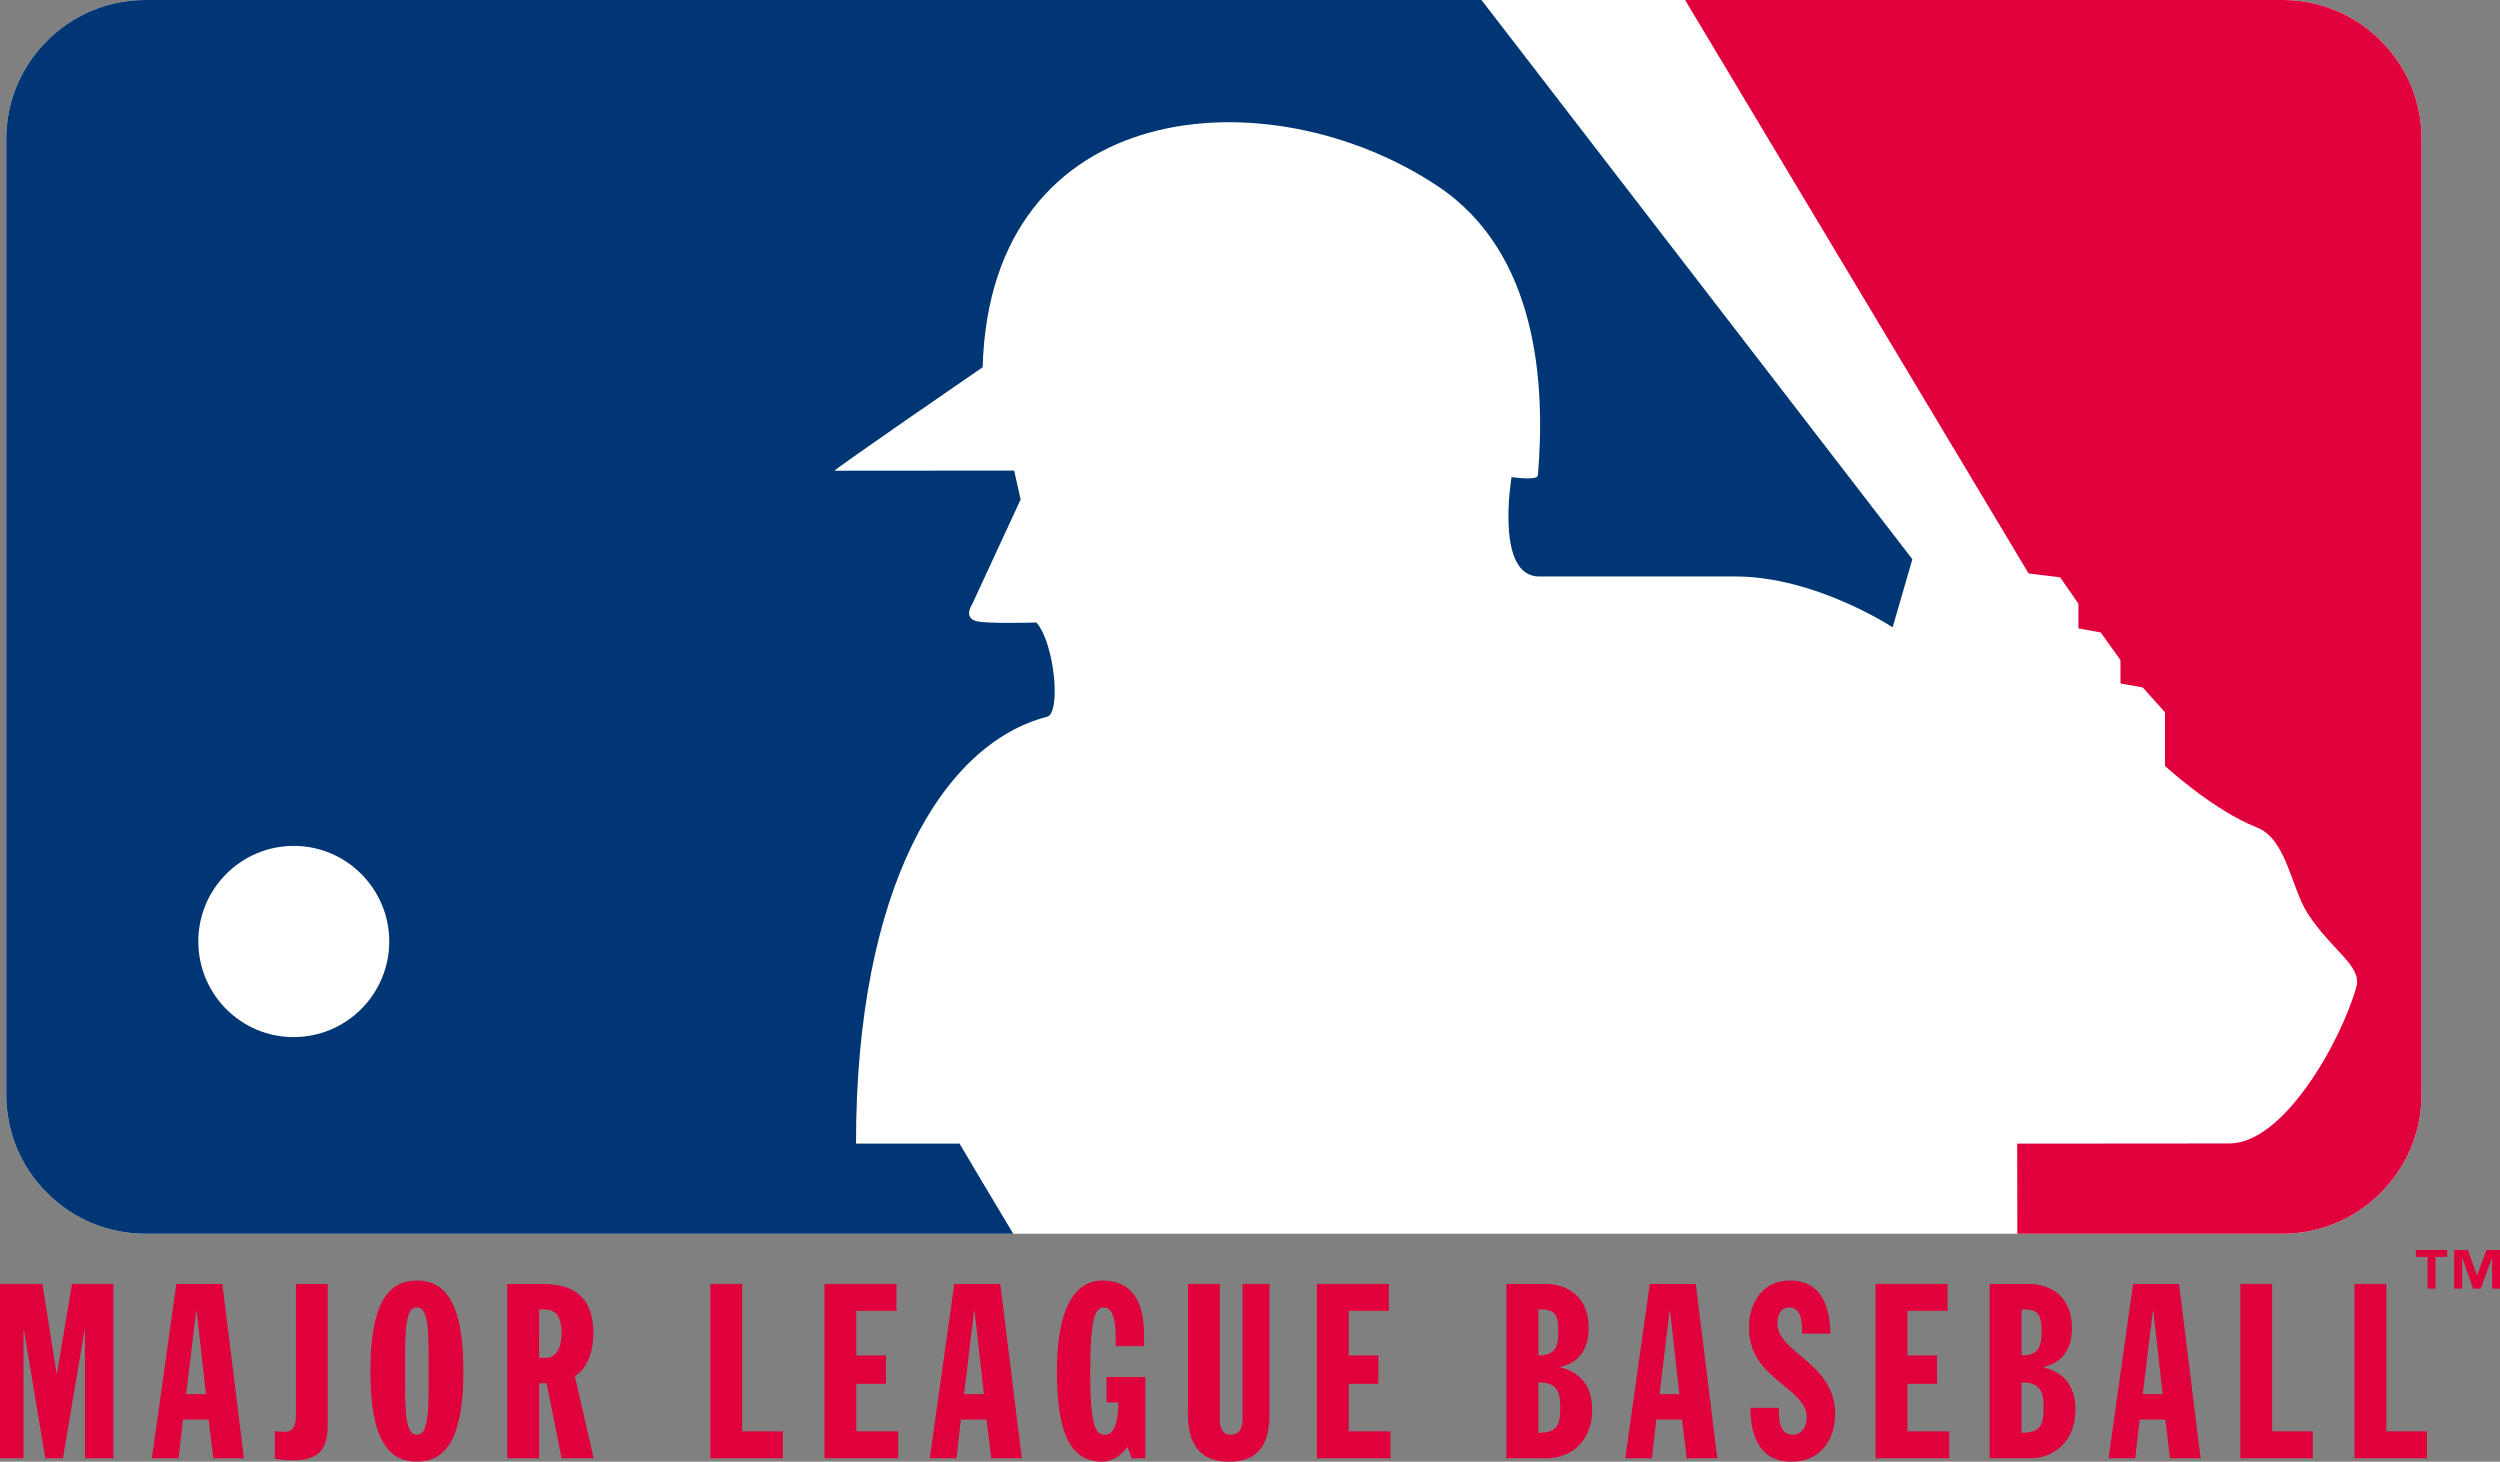 <?xml version="1.0" encoding="UTF-8" standalone="no"?>
<svg
   xmlns:dc="http://purl.org/dc/elements/1.1/"
   xmlns:cc="http://creativecommons.org/ns#"
   xmlns:rdf="http://www.w3.org/1999/02/22-rdf-syntax-ns#"
   xmlns:svg="http://www.w3.org/2000/svg"
   xmlns="http://www.w3.org/2000/svg"
   xmlns:sodipodi="http://sodipodi.sourceforge.net/DTD/sodipodi-0.dtd"
   xmlns:inkscape="http://www.inkscape.org/namespaces/inkscape"
   version="1.1"
   id="Layer_1"
   x="0px"
   y="0px"
   width="530.631"
   height="310.246"
   viewBox="0 0 530.631 310.246"
   enable-background="new 0 0 1000 619.148"
   xml:space="preserve"
   sodipodi:docname="MLB_1992.svg"
   inkscape:version="1.0.2-2 (e86c870879, 2021-01-15)"><rect x="0" y="0" width="530.631" height="310.246" fill="#808080" stroke="none"/><defs
   id="defs30213">
	
	
	
	
	
	
	
	
	
	
	
	
	
	
	
	
	
	
	
	
	
	
	
</defs><sodipodi:namedview
   pagecolor="#ffffff"
   bordercolor="#666666"
   borderopacity="1"
   objecttolerance="10"
   gridtolerance="10"
   guidetolerance="10"
   inkscape:pageopacity="0"
   inkscape:pageshadow="2"
   inkscape:window-width="1366"
   inkscape:window-height="705"
   id="namedview30211"
   showgrid="false"
   showguides="true"
   inkscape:guide-bbox="true"
   inkscape:snap-global="true"
   inkscape:zoom="1"
   inkscape:cx="297.83219"
   inkscape:cy="150.3244"
   inkscape:window-x="-8"
   inkscape:window-y="-8"
   inkscape:window-maximized="1"
   inkscape:current-layer="layer3"
   inkscape:document-rotation="0" />

<g
   inkscape:groupmode="layer"
   id="layer3"
   inkscape:label="Layer 1"
   style="display:inline"
   transform="translate(-312.553,-335.215)"><g
     id="g18215"><path
       sodipodi:nodetypes="ccccccccccccccccccccccccccccccccccccccccccccccccccccccccccccccccccccccccccccccccccccccccccccccccccccccccccccccccccccccccccccccccccccccccccccccccccccccccccccccccccccccccccccccccccccccccccccccccccccccccccccccccccccccccccccccccccccccccccccccccccccccc"
       inkscape:connector-curvature="0"
       id="polygon30162-4"
       d="m 692.51,607.006 c -5.719,0 -8.734,4.531 -8.734,10.076 0,10.973 12.264,12.472 12.264,19.08 0,1.508 -0.778,3.58 -3.016,3.58 -2.905,0 -2.904,-3.64 -2.904,-5.719 h -6.033 c 0,5.101 1.454,11.438 8.688,11.438 6.074,0 9.291,-4.524 9.291,-10.18 0,-10.764 -12.258,-12.899 -12.258,-19.18 0,-2.029 0.93,-3.377 2.543,-3.377 2.696,0 2.695,3.481 2.695,5.559 h 6.031 c -0.153,-6.649 -2.493,-11.277 -8.566,-11.277 z m -291.475,0.006 c -5.976,0 -9.869,4.621 -9.869,19.221 0,14.6 3.893,19.223 9.869,19.223 5.976,0 9.873,-4.622 9.873,-19.223 0,-14.599 -3.897,-19.221 -9.873,-19.221 z m 145.461,0 c -5.35,0 -9.609,5.087 -9.609,19.221 0,12.162 2.396,19.227 9.609,19.227 2.342,0 4.317,-1.617 5.352,-3.174 l 0.932,2.445 h 2.863 v -17.248 h -8.215 v 5.4 h 2.502 c 0,1.771 -0.208,6.852 -2.752,6.852 -2.085,0 -3.225,-1.39 -3.225,-13.551 0,-11.905 1.25,-13.459 2.904,-13.459 2.912,0 2.502,6.497 2.502,8.213 h 6.025 v -2.391 c 0,-9.458 -4.518,-11.535 -8.889,-11.535 z m -233.943,0.723 v 36.998 h 4.99 v -27.123 h 0.109 l 4.518,27.123 h 3.746 l 4.564,-27.123 h 0.105 v 27.123 h 6.031 v -36.998 h -8.783 l -3.176,18.965 h -0.098 l -3.016,-18.965 z m 150.771,0 v 36.998 h 15.379 v -5.713 h -8.623 v -31.285 z m 24.225,0 v 36.998 h 15.643 v -5.713 h -8.889 v -10.084 h 6.289 v -6.025 h -6.289 v -9.457 h 8.527 v -5.719 z m 77.154,0 v 27.748 c 0,7.276 3.482,9.979 8.68,9.979 5.407,0 8.625,-2.703 8.625,-9.979 v -27.748 h -5.713 v 28.631 c 0,1.772 -0.625,3.369 -2.494,3.369 -1.973,0 -2.344,-1.702 -2.344,-3.369 v -28.631 z m 27.359,0 v 36.998 h 15.635 v -5.713 h -8.881 v -10.084 h 6.281 v -6.025 h -6.281 v -9.457 h 8.52 v -5.719 z m 118.59,0 v 36.998 h 15.643 v -5.713 h -8.881 v -10.084 h 6.281 v -6.025 h -6.281 v -9.457 h 8.514 v -5.719 z m 77.42,0 v 36.998 h 15.377 v -5.713 h -8.623 v -31.285 z m 24.225,0 v 36.998 h 15.377 v -5.713 h -8.623 v -31.285 z m -462.316,0.008 -5.191,36.988 h 5.664 l 0.93,-8.213 h 5.455 l 0.994,8.213 h 6.49 l -4.572,-36.988 z m 25.377,0 v 28.164 c 0,2.022 -0.785,3.217 -2.182,3.217 -0.73,0 -1.565,-0.063 -2.287,-0.16 v 5.873 c 1.091,0.153 2.286,0.312 3.635,0.312 5.35,0 7.588,-1.82 7.588,-7.539 v -29.867 z m 44.855,0 v 36.988 h 6.762 v -15.898 h 1.613 l 3.16,15.898 h 6.811 l -3.996,-17.455 c 3.016,-1.771 3.947,-5.927 3.947,-9.041 0,-7.789 -4.258,-10.492 -10.707,-10.492 z m 94.889,0 -5.197,36.988 h 5.662 l 0.932,-8.213 h 5.463 l 0.986,8.213 h 6.49 l -4.572,-36.988 z m 117.195,0 v 36.988 h 8.623 c 4.99,0 9.568,-3.53 9.568,-10.285 0,-4.676 -2.14,-7.899 -6.762,-8.99 v -0.105 c 4.163,-0.883 6.033,-4.106 6.033,-8.268 0,-7.067 -4.996,-9.34 -9.145,-9.34 z m 30.422,0 -5.197,36.988 h 5.656 l 0.938,-8.213 h 5.455 l 0.994,8.213 h 6.49 l -4.564,-36.988 z m 72.158,0 v 36.988 h 8.625 c 4.989,0 9.568,-3.53 9.568,-10.285 0,-4.676 -2.141,-7.899 -6.762,-8.99 v -0.105 c 4.162,-0.883 6.025,-4.106 6.025,-8.268 0,-7.067 -4.992,-9.34 -9.146,-9.34 z m 30.424,0 -5.199,36.988 h 5.664 l 0.938,-8.213 h 5.449 l 0.992,8.213 h 6.49 l -4.572,-36.988 z m -364.266,4.982 c 1.557,0 2.494,1.611 2.494,9.609 v 7.805 c 0,7.998 -0.937,9.596 -2.494,9.596 -1.557,0 -2.502,-1.598 -2.502,-9.596 v -7.805 c 0,-7.998 0.945,-9.609 2.502,-9.609 z m 238.023,0.416 c 3.37,-0.048 4.252,0.674 4.252,4.885 0,3.322 -0.882,4.885 -4.252,4.885 z m 102.572,0 c 3.377,-0.048 4.26,0.674 4.26,4.885 0,3.322 -0.883,4.885 -4.26,4.885 z m -314.656,0.008 h 1.043 c 2.279,0 3.73,1.139 3.73,5.135 0,2.654 -0.931,5.143 -3.426,5.143 h -1.348 z m -72.783,0.305 h 0.104 l 1.975,17.666 h -4.205 z m 165.115,0 h 0.104 l 1.98,17.666 h -4.211 z m 147.623,0 h 0.098 l 1.98,17.666 h -4.211 z m 102.568,0 h 0.109 l 1.975,17.666 h -4.211 z m -130.439,15.17 c 3.836,-0.049 4.668,1.869 4.668,5.254 0,3.836 -0.617,5.447 -4.668,5.447 z m 102.572,0 c 3.85,-0.049 4.678,1.869 4.678,5.254 0,3.836 -0.626,5.447 -4.678,5.447 z"
       style="fill:#e0003c;fill-opacity:1;stroke:none;stroke-width:0.544" /><path
       sodipodi:nodetypes="cccccccccccccccccccccccccc"
       d="m 843.184,608.742 h -1.668 v -6.532 h -0.048 l -2.377,6.532 h -1.612 l -2.301,-6.532 h -0.034 v 6.532 h -1.682 v -8.213 h 2.904 l 1.912,5.364 h 0.041 l 1.987,-5.364 h 2.878 z m -11.223,-6.747 h -2.466 v 6.747 h -1.675 v -6.747 h -2.481 v -1.465 h 6.622 z"
       id="path30206-5"
       inkscape:connector-curvature="0"
       style="fill:#e0003c;fill-opacity:1;stroke:none;stroke-width:0.544" /><path
       id="path17244-2"
       style="clip-rule:evenodd;display:inline;fill:#ffffff;fill-opacity:1;fill-rule:nonzero;stroke:none;stroke-width:0.894;stroke-linejoin:round;stroke-miterlimit:1.414"
       d="m 343.408,335.216 c -7.897,0 -15.288,3.094 -20.857,8.648 -5.603,5.587 -8.665,12.981 -8.665,20.874 v 202.816 c 0,7.897 3.074,15.303 8.665,20.878 5.582,5.566 12.961,8.644 20.857,8.644 h 453.603 c 16.281,-10e-6 29.524,-13.303 29.524,-29.529 V 364.713 c 0,-7.897 -3.069,-15.285 -8.646,-20.85 -5.59,-5.577 -12.983,-8.648 -20.878,-8.648 z"
       sodipodi:nodetypes="cccccccccccc" /><path
       d="m 826.534,364.713 c 0,-7.897 -3.069,-15.286 -8.646,-20.85 -5.59,-5.577 -12.982,-8.648 -20.877,-8.648 H 670.221 l 72.913,121.722 6.688,0.821 3.88,5.588 v 5.249 l 4.73,0.859 4.184,5.829 0.027,5.008 4.703,0.832 4.73,5.273 v 11.4 c 0,0 10.265,9.431 19.482,13.038 6.385,2.498 7.231,12.749 10.845,18.329 5.032,7.769 11.575,11.089 10.291,15.566 -3.419,11.921 -15.493,33.182 -26.966,33.191 l -45.017,0.035 0.027,19.121 56.274,-2e-5 c 16.281,-1e-5 29.523,-13.303 29.523,-29.529 z"
       style="clip-rule:evenodd;fill:#e0003c;fill-opacity:1;fill-rule:nonzero;stroke:none;stroke-width:0.894;stroke-linejoin:round;stroke-miterlimit:1.414"
       id="path17244"
       sodipodi:nodetypes="ccccccccccccccccccccccc" /><path
       id="path17247"
       style="clip-rule:evenodd;fill:#003674;fill-opacity:1;fill-rule:nonzero;stroke:none;stroke-width:0.894;stroke-linejoin:round;stroke-miterlimit:1.414"
       d="m 343.409,335.215 c -7.897,0 -15.288,3.094 -20.857,8.648 -5.603,5.587 -8.665,12.981 -8.665,20.874 v 202.816 c 0,7.897 3.074,15.303 8.665,20.878 5.582,5.566 12.961,8.644 20.857,8.644 H 527.614 c -4.649,-7.704 -9.818,-16.46 -11.392,-19.121 h -21.976 c -0.036,-54.453 18.522,-84.927 40.556,-90.607 2.98,-0.768 1.618,-15.549 -2.262,-20.002 0,0 -10.57,0.319 -12.793,-0.303 -2.793,-0.782 -0.85,-3.577 -0.85,-3.577 l 10.29,-22.236 -1.377,-6.135 -38.105,0.03 c -0.554,0 31.419,-21.963 31.419,-21.963 1.627,-57.777 60.827,-62.295 96.633,-38.411 21.201,14.143 22.862,41.963 21.217,61.417 -0.277,1.127 -5.589,0.303 -5.589,0.303 0,0 -3.577,21.102 5.856,21.102 h 41.656 c 16.988,0 33.376,10.791 33.376,10.791 l 4.185,-14.447 -91.457,-118.701 z m 31.462,179.54 c 11.169,-0.028 20.302,9.113 20.302,20.254 0,11.229 -9.076,20.317 -20.277,20.33 -11.197,0.013 -20.236,-9.073 -20.251,-20.277 -0.014,-11.194 9.054,-20.279 20.226,-20.307 z"
       sodipodi:nodetypes="ccccccccccccccccccccccccccccccc" /></g></g></svg>
